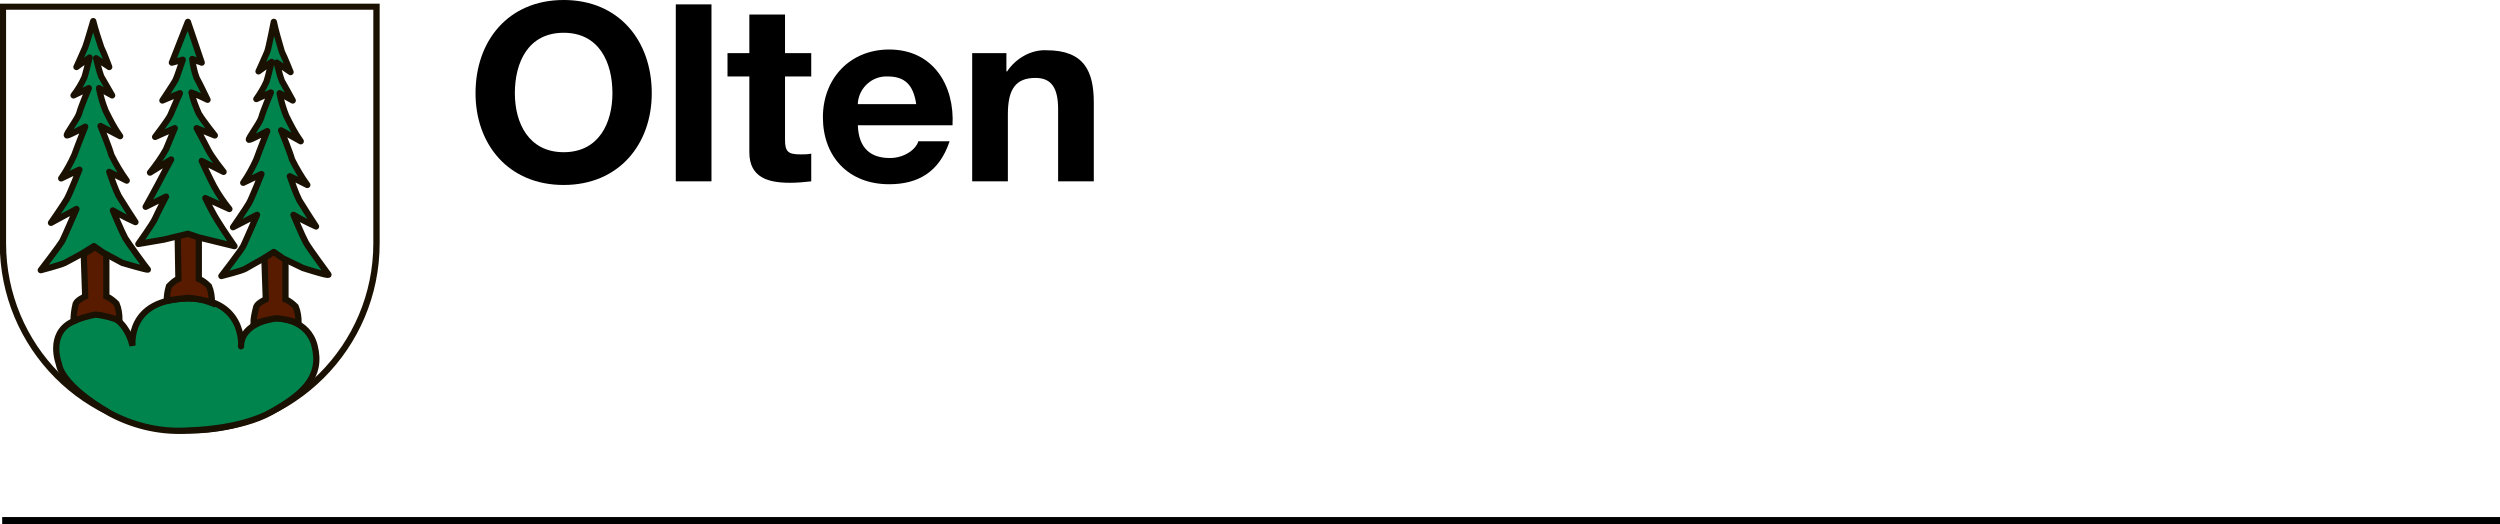 <?xml version="1.0" encoding="utf-8"?>
<!-- Generator: Adobe Illustrator 24.0.3, SVG Export Plug-In . SVG Version: 6.00 Build 0)  -->
<svg version="1.1" id="Vorlage_TGO" xmlns="http://www.w3.org/2000/svg" xmlns:xlink="http://www.w3.org/1999/xlink" x="0px"
	 y="0px" viewBox="0 0 343.3 72" style="enable-background:new 0 0 343.3 72;" xml:space="preserve">
<style type="text/css">
	.st0{fill:none;stroke:#000000;stroke-miterlimit:10;}
	.st1{clip-path:url(#SVGID_2_);}
	.st2{fill:none;stroke:#1A1102;stroke-width:0.87;stroke-miterlimit:3.86;}
	.st3{fill-rule:evenodd;clip-rule:evenodd;fill:#00844E;}
	.st4{fill:none;stroke:#1A1102;stroke-width:0.86;stroke-miterlimit:3.86;}
	.st5{fill:#581B00;}
	.st6{fill:none;stroke:#1A1102;stroke-width:0.86;stroke-linejoin:round;}
	.st7{fill:#00844E;}
</style>
<title>Olten</title>
<path d="M77.4,0C85,0,89.5,5.6,89.5,12.8c0,7-4.5,12.6-12.1,12.6s-12.1-5.6-12.1-12.6C65.3,5.6,69.8,0,77.4,0z M77.4,20.9
	c4.9,0,6.7-4.1,6.7-8.1c0-4.2-1.8-8.3-6.7-8.3s-6.7,4.1-6.7,8.3C70.7,16.9,72.6,20.9,77.4,20.9L77.4,20.9z"/>
<path d="M92.8,0.6h4.9v24.3h-4.9V0.6z"/>
<path d="M107.8,7.3h3.6v3.2h-3.6v8.7c0,1.6,0.4,2,2.1,2c0.5,0,1,0,1.5-0.1v3.8c-0.9,0.1-1.9,0.2-2.9,0.2c-3,0-5.6-0.7-5.6-4.2V10.5
	h-3V7.3h3V2h4.9L107.8,7.3z"/>
<path d="M117.8,17.2c0.1,3.1,1.7,4.5,4.4,4.5c2,0,3.6-1.2,3.9-2.3h4.3c-1.4,4.2-4.3,5.9-8.3,5.9c-5.6,0-9.1-3.8-9.1-9.2
	c0-5.3,3.7-9.3,9.1-9.3c6.1,0,9,5,8.7,10.4H117.8z M125.8,14.2c-0.4-2.5-1.5-3.7-3.9-3.7c-2.1-0.1-3.9,1.5-4.1,3.6
	c0,0.1,0,0.1,0,0.2H125.8z"/>
<path d="M133.5,7.3h4.7v2.5h0.1c1.2-1.8,3.3-3,5.4-2.9c5.2,0,6.5,2.9,6.5,7.2v10.8h-4.9v-9.9c0-2.9-0.9-4.3-3.1-4.3
	c-2.7,0-3.8,1.5-3.8,5v9.2h-4.9L133.5,7.3z"/>
<line class="st0" x1="0.3" y1="71.5" x2="343.3" y2="71.5"/>
<g>
	<defs>
		<rect id="SVGID_1_" x="0" y="0.5" width="52.2" height="59.1"/>
	</defs>
	<clipPath id="SVGID_2_">
		<use xlink:href="#SVGID_1_"  style="overflow:visible;"/>
	</clipPath>
	<g class="st1">
		<path class="st2" d="M0.4,0.9h51.3v32.5c0,14.2-11.5,25.7-25.7,25.7S0.4,47.6,0.4,33.4c0,0,0,0,0,0C0.4,33.4,0.4,0.9,0.4,0.9z"/>
		<path class="st3" d="M26.1,59.1c0,0,6.8-0.1,11.1-2.5s7.1-4.8,6-9.1c-0.9-3.6-4.8-3.8-5.2-3.8c-0.2,0-4.7,0.5-4.9,3.7
			C33,48.8,34.3,41,25.9,41c-8.5,0-7.7,6.5-7.7,6.5s-1.3-7-8.3-3.3C6.5,45.9,8.1,50,8.1,50s0.1,2.8,7.1,6.8
			C18.6,58.6,22.4,59.4,26.1,59.1z"/>
		<path class="st4" d="M26.1,59.1c0,0,6.8-0.1,11.1-2.5s7.1-4.8,6-9.1c-0.9-3.6-4.8-3.8-5.2-3.8c-0.2,0-4.7,0.5-4.9,3.7
			C33,48.8,34.3,41,25.9,41c-8.5,0-7.7,6.5-7.7,6.5s-1.3-7-8.3-3.3C6.5,45.9,8.1,50,8.1,50s0.1,2.8,7.1,6.8
			C18.6,58.6,22.4,59.4,26.1,59.1z"/>
	</g>
</g>
<path class="st5" d="M24.4,32.3l0.1,6c-0.5,0.2-0.9,0.6-1.3,1c-0.2,0.7-0.3,1.3-0.3,2c1-0.2,2-0.3,3-0.4c1.1,0.1,2.2,0.3,3.2,0.7
	c0-0.8-0.1-1.6-0.4-2.3c-0.4-0.4-0.9-0.8-1.4-1v-5.8L26,32L24.4,32.3L24.4,32.3z"/>
<path class="st4" d="M24.4,32.3l0.1,6c-0.5,0.2-0.9,0.6-1.3,1c-0.2,0.7-0.3,1.3-0.3,2c1-0.2,2-0.3,3-0.4c1.1,0.1,2.2,0.3,3.2,0.7
	c0-0.8-0.1-1.6-0.4-2.3c-0.4-0.4-0.9-0.8-1.4-1v-5.8L26,32L24.4,32.3L24.4,32.3z"/>
<path class="st3" d="M25.8,3l1.9,5.6l-1.3-0.5c0.1,0.9,0.3,1.8,0.6,2.6c0.4,0.7,1.5,3,1.5,3s-2.1-1-2.2-1c0.2,1,0.6,2,1,2.9
	c0.6,1,2.2,3,2.2,3l-2.5-1c0,0,1.1,2,1.6,3s2.1,3,2.1,3l-3-1.5c0,0,1.2,2.6,1.7,3.5c0.6,1.1,1.3,2.1,2.1,3.1l-3.3-1.5
	c0,0,1,2.1,1.8,3.3c0.6,1,2.2,3.3,2.2,3.3l-4.9-1.2l-1.5-0.5l-3.3,0.8L19,33.5c0,0,2-2.8,2.3-3.5s1.5-3,1.5-3l-2.8,1.4
	c0,0,1.5-2.7,1.8-3.3s1.7-3.2,1.7-3.2l-2.9,1.8c0.8-1,1.6-2.1,2.2-3.2l1.2-2.9l-2.7,1.2c0,0,1.9-2.5,2.1-3s1.3-3,1.3-3l-2.4,1
	c0,0,1.6-2.4,1.8-2.8s1-2.8,1-2.8l-1.5,0.4L25.8,3L25.8,3z"/>
<path class="st6" d="M25.8,3l1.9,5.6l-1.3-0.5c0.1,0.9,0.3,1.8,0.6,2.6c0.4,0.7,1.5,3,1.5,3s-2.1-1-2.2-1c0.2,1,0.6,2,1,2.9
	c0.6,1,2.2,3,2.2,3l-2.5-1c0,0,1.1,2,1.6,3s2.1,3,2.1,3l-3-1.5c0,0,1.2,2.6,1.7,3.5c0.6,1.1,1.3,2.1,2.1,3.1l-3.3-1.5
	c0,0,1,2.1,1.8,3.3c0.6,1,2.2,3.3,2.2,3.3l-4.9-1.2l-1.5-0.5l-3.3,0.8L19,33.5c0,0,2-2.8,2.3-3.5s1.5-3,1.5-3l-2.8,1.4
	c0,0,1.5-2.7,1.8-3.3s1.7-3.2,1.7-3.2l-2.9,1.8c0.8-1,1.6-2.1,2.2-3.2l1.2-2.9l-2.7,1.2c0,0,1.9-2.5,2.1-3s1.3-3,1.3-3l-2.4,1
	c0,0,1.6-2.4,1.8-2.8s1-2.8,1-2.8l-1.5,0.4L25.8,3L25.8,3z"/>
<path class="st5" d="M36.3,35.3l0.2,5.8c0,0-1.1,0.5-1.3,1c-0.2,0.8-0.4,1.6-0.4,2.4c1-0.4,2-0.6,3.1-0.8C39,43.8,40,44,41,44.4
	c0-0.8-0.1-1.6-0.4-2.3c-0.4-0.4-0.9-0.8-1.4-1v-5.7l-1.5-1.1L36.3,35.3L36.3,35.3z"/>
<path class="st4" d="M36.3,35.3l0.2,5.8c0,0-1.1,0.5-1.3,1c-0.2,0.8-0.4,1.6-0.4,2.4c1-0.4,2-0.6,3.1-0.8C39,43.8,40,44,41,44.4
	c0-0.8-0.1-1.6-0.4-2.3c-0.4-0.4-0.9-0.8-1.4-1v-5.7l-1.5-1.1L36.3,35.3L36.3,35.3z"/>
<path class="st7" d="M37.6,3c0.3,1.4,0.7,2.7,1.1,4.1c0.4,0.8,1.2,2.8,1.2,2.8L38,8.6c0.2,0.8,0.4,1.7,0.7,2.5
	c0.3,0.5,1.5,2.7,1.5,2.7l-1.8-1c0.2,1.1,0.5,2.1,0.9,3.1c0.6,1.2,1.2,2.4,2,3.5l-2.7-1.5c0,0,1.2,2.9,1.5,4
	c0.6,1.2,1.3,2.4,2.1,3.5l-2.4-1.2c0.4,1.1,0.8,2.3,1.3,3.3c0.6,1,2.1,3.3,2.3,3.6c-1.1-0.5-2.1-1-3.1-1.6c0,0,1.2,2.9,1.7,3.8
	s2.9,4.1,3.1,4.4c0.2,0.3-3.5-0.9-3.5-0.9l-2.7-1.3l-1.3-0.9l-1.6,1c0,0-1.8,1-2.3,1.3s-3.3,1-3.3,1s2.7-3.5,3-4.1
	c0.3-0.6,1.9-4.3,1.9-4.3L32,31.2c0,0,1.8-2.6,2.2-3.3s1.7-4,1.7-4l-2.5,1.2c0.7-1,1.3-2.1,1.8-3.2c0.5-1.4,1.5-3.9,1.5-3.9
	s-2.2,1.2-2.5,1.2s1.5-2.3,1.7-3.1s1.3-3.4,1.3-3.4l-2,0.9c0.5-0.7,1-1.5,1.4-2.4c0.2-0.6,0.7-2.7,0.7-2.7l-1.8,1.3
	c0,0,1-2.2,1.2-2.7S37.6,3,37.6,3L37.6,3z"/>
<path class="st6" d="M37.6,3c0.3,1.4,0.7,2.7,1.1,4.1c0.4,0.8,1.2,2.8,1.2,2.8L38,8.6c0.2,0.8,0.4,1.7,0.7,2.5
	c0.3,0.5,1.5,2.7,1.5,2.7l-1.8-1c0.2,1.1,0.5,2.1,0.9,3.1c0.6,1.2,1.2,2.4,2,3.5l-2.7-1.5c0,0,1.2,2.9,1.5,4
	c0.6,1.2,1.3,2.4,2.1,3.5l-2.4-1.2c0.4,1.1,0.8,2.3,1.3,3.3c0.6,1,2.1,3.3,2.3,3.6c-1.1-0.5-2.1-1-3.1-1.6c0,0,1.2,2.9,1.7,3.8
	s2.9,4.1,3.1,4.4c0.2,0.3-3.5-0.9-3.5-0.9l-2.7-1.3l-1.3-0.9l-1.6,1c0,0-1.8,1-2.3,1.3s-3.3,1-3.3,1s2.7-3.5,3-4.1
	c0.3-0.6,1.9-4.3,1.9-4.3L32,31.2c0,0,1.8-2.6,2.2-3.3s1.7-4,1.7-4l-2.5,1.2c0.7-1,1.3-2.1,1.8-3.2c0.5-1.4,1.5-3.9,1.5-3.9
	s-2.2,1.2-2.5,1.2s1.5-2.3,1.7-3.1s1.3-3.4,1.3-3.4l-2,0.9c0.5-0.7,1-1.5,1.4-2.4c0.2-0.6,0.7-2.7,0.7-2.7l-1.8,1.3
	c0,0,1-2.2,1.2-2.7S37.6,3,37.6,3L37.6,3z"/>
<path class="st5" d="M11.5,34.9l0.2,5.8c0,0-1.1,0.5-1.3,1c-0.2,0.8-0.3,1.6-0.3,2.4c0.9-0.4,2-0.7,3-0.9c1.1,0.1,2.2,0.4,3.3,0.8
	c0-0.8-0.1-1.6-0.4-2.3c-0.4-0.4-0.9-0.8-1.4-1V35l-1.5-1.1L11.5,34.9L11.5,34.9z"/>
<path class="st4" d="M11.5,34.9l0.2,5.8c0,0-1.1,0.5-1.3,1c-0.2,0.8-0.3,1.6-0.3,2.4c0.9-0.4,2-0.7,3-0.9c1.1,0.1,2.2,0.4,3.3,0.8
	c0-0.8-0.1-1.6-0.4-2.3c-0.4-0.4-0.9-0.8-1.4-1V35l-1.5-1.1L11.5,34.9L11.5,34.9z"/>
<path class="st7" d="M12.8,2.9c0.3,1.2,0.7,2.4,1.1,3.6C14.3,7.3,15,9.2,15,9.2L13.2,8c0.2,0.8,0.4,1.7,0.7,2.5
	c0.3,0.5,1.5,2.6,1.5,2.6l-1.8-1c0.2,1.1,0.5,2.1,0.9,3.1c0.6,1.2,1.2,2.4,2,3.5l-2.7-1.4c0,0,1.2,2.9,1.5,4
	c0.6,1.2,1.3,2.4,2.1,3.5L15,23.6c0.4,1.1,0.8,2.3,1.3,3.3c0.6,1,2.1,3.3,2.3,3.6c-1.1-0.5-2.1-1-3.1-1.6c0,0,1.2,2.9,1.7,3.8
	c0.5,0.8,2.9,4.1,3.1,4.3s-3.5-0.9-3.5-0.9l-2.6-1.4l-1.3-0.9l-1.6,1c0,0-1.8,1-2.4,1.3s-3.3,1-3.3,1s2.7-3.5,3-4.1
	c0.3-0.6,1.9-4.3,1.9-4.3l-3.5,1.9c0,0,1.8-2.6,2.2-3.3s1.7-4,1.7-4l-2.5,1.2c0.7-1,1.3-2.1,1.8-3.2c0.5-1.4,1.5-3.9,1.5-3.9
	s-2.2,1.2-2.5,1.2s1.5-2.3,1.7-3.1s1.3-3.4,1.3-3.4l-2.1,1c0.6-0.8,1.1-1.6,1.5-2.5c0.2-0.6,0.7-2.7,0.7-2.7l-1.8,1.3
	c0,0,1-2.2,1.2-2.7S12.8,2.9,12.8,2.9z"/>
<path class="st6" d="M12.8,2.9c0.3,1.2,0.7,2.4,1.1,3.6C14.3,7.3,15,9.2,15,9.2L13.2,8c0.2,0.8,0.4,1.7,0.7,2.5
	c0.3,0.5,1.5,2.6,1.5,2.6l-1.8-1c0.2,1.1,0.5,2.1,0.9,3.1c0.6,1.2,1.2,2.4,2,3.5l-2.7-1.4c0,0,1.2,2.9,1.5,4
	c0.6,1.2,1.3,2.4,2.1,3.5L15,23.6c0.4,1.1,0.8,2.3,1.3,3.3c0.6,1,2.1,3.3,2.3,3.6c-1.1-0.5-2.1-1-3.1-1.6c0,0,1.2,2.9,1.7,3.8
	c0.5,0.8,2.9,4.1,3.1,4.3s-3.5-0.9-3.5-0.9l-2.6-1.4l-1.3-0.9l-1.6,1c0,0-1.8,1-2.4,1.3s-3.3,1-3.3,1s2.7-3.5,3-4.1
	c0.3-0.6,1.9-4.3,1.9-4.3l-3.5,1.9c0,0,1.8-2.6,2.2-3.3s1.7-4,1.7-4l-2.5,1.2c0.7-1,1.3-2.1,1.8-3.2c0.5-1.4,1.5-3.9,1.5-3.9
	s-2.2,1.2-2.5,1.2s1.5-2.3,1.7-3.1s1.3-3.4,1.3-3.4l-2.1,1c0.6-0.8,1.1-1.6,1.5-2.5c0.2-0.6,0.7-2.7,0.7-2.7l-1.8,1.3
	c0,0,1-2.2,1.2-2.7S12.8,2.9,12.8,2.9z"/>
</svg>
